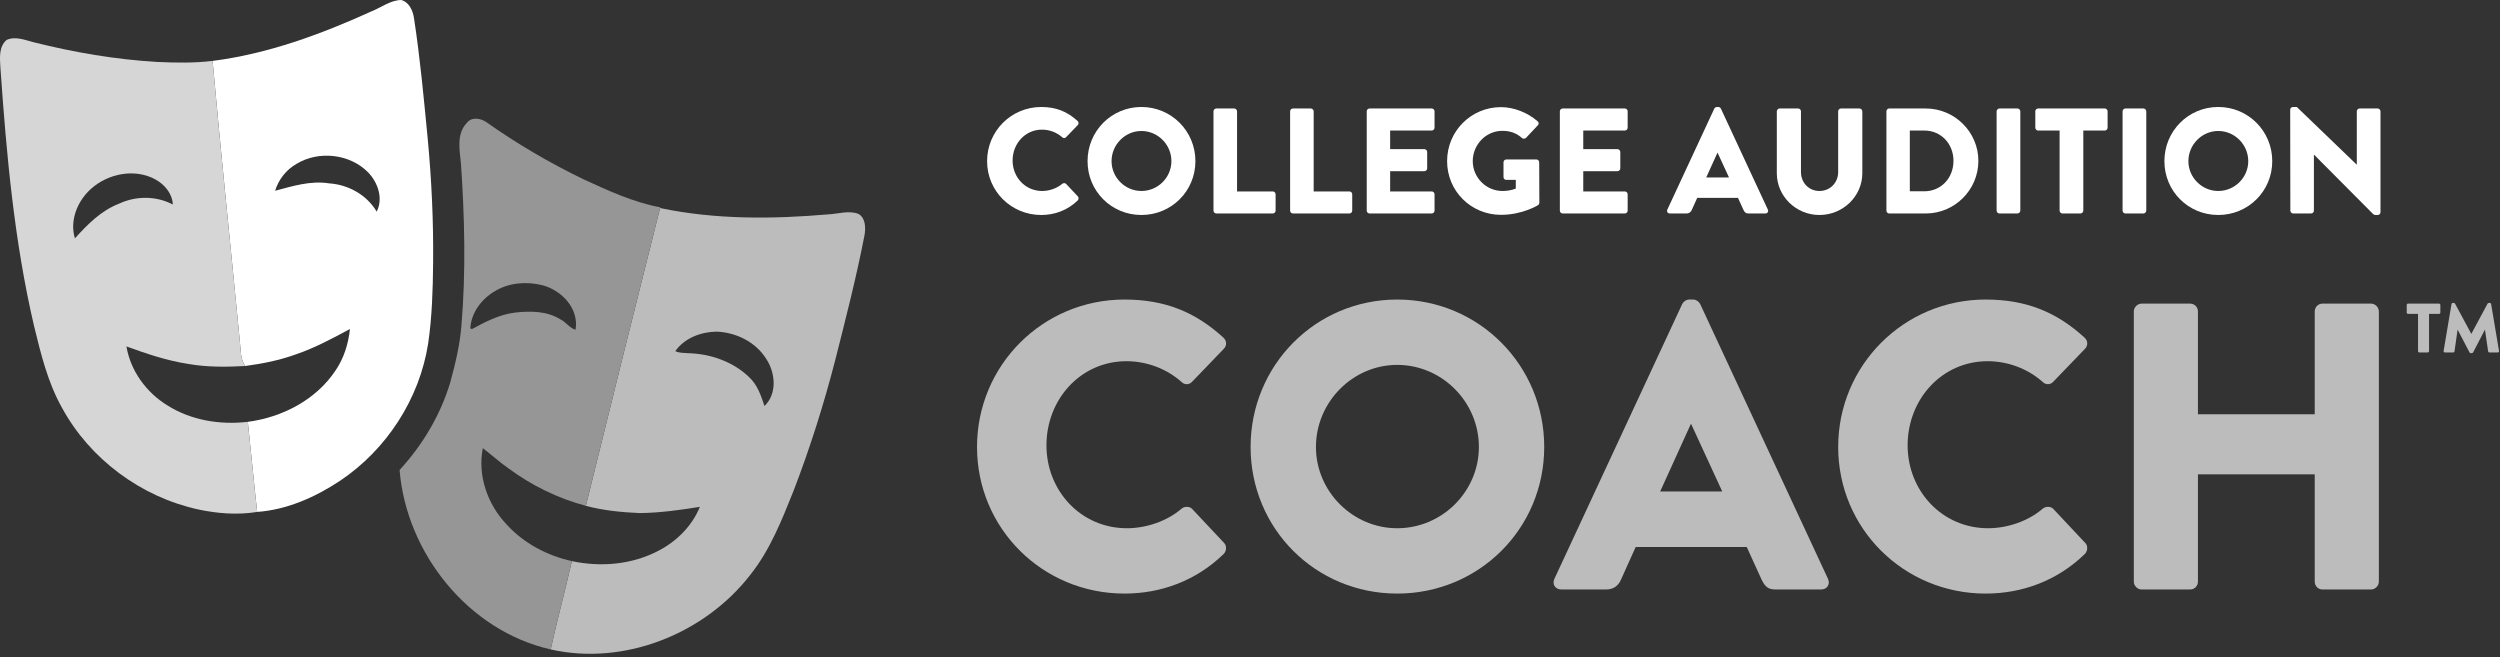 <?xml version="1.0" encoding="UTF-8" standalone="no"?>
<!DOCTYPE svg PUBLIC "-//W3C//DTD SVG 1.1//EN" "http://www.w3.org/Graphics/SVG/1.1/DTD/svg11.dtd">
<svg width="100%" height="100%" viewBox="0 0 251 66" version="1.1" xmlns="http://www.w3.org/2000/svg" xmlns:xlink="http://www.w3.org/1999/xlink" xml:space="preserve" xmlns:serif="http://www.serif.com/" style="fill-rule:evenodd;clip-rule:evenodd;stroke-linejoin:round;stroke-miterlimit:2;">
    <rect x="0" y="0" width="251" height="66" fill="#333333" stroke="none"/>
    <g transform="matrix(1,0,0,1,37.819,30.15)">
        <path d="M0,-8.904C-1,-10.589 -2.852,-11.618 -4.788,-11.741C-6.633,-12.034 -8.438,-11.464 -10.198,-10.998C-9.846,-12.136 -9.077,-13.118 -8.037,-13.704C-5.824,-15.046 -2.72,-14.709 -0.886,-12.872C0.108,-11.864 0.688,-10.233 0,-8.904M5.117,-16.294C4.725,-20.312 4.362,-24.339 3.744,-28.336C3.636,-29.081 3.257,-29.936 2.467,-30.15C1.375,-30.129 0.487,-29.416 -0.491,-29.023C-5.576,-26.712 -10.907,-24.746 -16.475,-24.035C-15.632,-14.642 -14.644,-5.262 -13.738,4.126C-13.636,4.961 -13.704,5.872 -13.207,6.597C-11.466,6.367 -9.734,6.017 -8.08,5.418C-6.192,4.775 -4.436,3.819 -2.683,2.883C-2.843,4.359 -3.288,5.822 -4.137,7.055C-6.092,9.998 -9.488,11.749 -12.939,12.203C-12.608,15.214 -12.338,18.234 -11.997,21.246C-9.002,21.028 -6.167,19.769 -3.688,18.126C0.992,14.996 4.31,9.89 5.171,4.316C5.562,1.637 5.641,-1.075 5.666,-3.777C5.709,-7.956 5.51,-12.136 5.117,-16.294" style="fill:white;fill-rule:nonzero;"/>
    </g>
    <g transform="matrix(1,0,0,1,7.521,31.393)">
        <path d="M0,-7.46C-0.551,-9.272 0.266,-11.25 1.645,-12.458C3.353,-13.98 6.034,-14.505 8.085,-13.375C9.008,-12.872 9.784,-11.95 9.83,-10.861C8.155,-11.742 6.115,-11.74 4.411,-10.935C2.623,-10.243 1.258,-8.856 0,-7.46M9.305,9.321C7.184,8.029 5.587,5.858 5.173,3.389C7.188,4.123 9.233,4.815 11.358,5.142C13.249,5.477 15.181,5.462 17.09,5.354C16.593,4.628 16.662,3.717 16.56,2.883C15.653,-6.505 14.665,-15.886 13.823,-25.278C11.98,-25.054 10.114,-25.089 8.263,-25.174C4.089,-25.416 -0.052,-26.127 -4.106,-27.142C-4.99,-27.362 -5.959,-27.787 -6.853,-27.385C-7.66,-26.709 -7.535,-25.536 -7.479,-24.596C-6.874,-15.902 -6.092,-7.177 -4.104,1.332C-3.417,4.14 -2.729,6.997 -1.302,9.537C1.51,14.718 6.67,18.52 12.421,19.764C14.345,20.169 16.358,20.327 18.301,20.003C17.96,16.991 17.689,13.971 17.359,10.959C14.595,11.284 11.685,10.816 9.305,9.321" style="fill:rgb(214,214,214);fill-rule:nonzero;"/>
    </g>
    <g transform="matrix(1,0,0,1,76.752,47)">
        <path d="M0,-6.236C-0.341,-7.284 -0.713,-8.372 -1.547,-9.142C-3.151,-10.687 -5.408,-11.475 -7.612,-11.538C-8.064,-11.575 -8.538,-11.544 -8.954,-11.746C-8.022,-13.062 -6.387,-13.676 -4.819,-13.705C-2.879,-13.638 -0.921,-12.684 0.139,-11.026C1.1,-9.63 1.314,-7.486 0,-6.236M9.449,-25.519C8.478,-25.901 7.438,-25.531 6.441,-25.481C0.811,-24.994 -4.927,-24.943 -10.481,-26.113C-12.997,-16.155 -15.474,-6.188 -17.931,3.785C-16.169,4.261 -14.343,4.432 -12.525,4.513C-10.497,4.492 -8.484,4.207 -6.485,3.887C-7.267,5.811 -8.817,7.35 -10.645,8.296C-13.293,9.69 -16.435,9.958 -19.339,9.336C-20.004,12.302 -20.811,15.235 -21.464,18.203C-14.07,19.877 -5.98,16.626 -1.394,10.676C0.578,8.188 1.749,5.203 2.918,2.285C4.567,-1.997 5.953,-6.38 7.099,-10.822C8.157,-15.001 9.233,-19.179 10.05,-23.414C10.171,-24.133 10.152,-25.101 9.449,-25.519" style="fill:rgb(188,188,188);fill-rule:nonzero;"/>
    </g>
    <g transform="matrix(1,0,0,1,47.22,43.944)">
        <path d="M0,-10.974C0.079,-12.526 1.115,-13.913 2.427,-14.684C3.852,-15.575 5.653,-15.708 7.253,-15.304C9.187,-14.788 10.934,-12.95 10.562,-10.833C9.952,-11.024 9.597,-11.621 9.027,-11.889C7.683,-12.729 6.034,-12.729 4.511,-12.565C2.949,-12.374 1.529,-11.65 0.166,-10.905L0,-10.974ZM3.642,8.708C1.728,6.705 0.713,3.799 1.254,1.05C2.128,1.717 2.939,2.464 3.846,3.09C6.171,4.804 8.806,6.1 11.602,6.84C14.058,-3.133 16.535,-13.1 19.052,-23.058L19.07,-23.129C16.387,-23.63 13.877,-24.789 11.41,-25.92C7.989,-27.571 4.698,-29.497 1.595,-31.692C1.013,-32.081 0.125,-32.232 -0.356,-31.6C-1.41,-30.494 -1.075,-28.867 -0.938,-27.497C-0.572,-22.118 -0.435,-16.706 -0.888,-11.328C-1.03,-9.385 -1.491,-7.488 -1.997,-5.612C-2.972,-2.315 -4.777,0.719 -7.101,3.244C-6.429,11.589 -0.193,19.39 8.068,21.258C8.721,18.29 9.528,15.357 10.194,12.391C7.712,11.844 5.356,10.599 3.642,8.708" style="fill:rgb(150,150,150);fill-rule:nonzero;"/>
    </g>
    <g transform="matrix(1,0,0,1,104.541,21.585)">
        <path d="M0,-10.843C1.506,-10.843 2.62,-10.376 3.645,-9.443C3.78,-9.322 3.78,-9.142 3.66,-9.021L2.485,-7.801C2.38,-7.696 2.214,-7.696 2.108,-7.801C1.552,-8.298 0.813,-8.57 0.075,-8.57C-1.627,-8.57 -2.877,-7.154 -2.877,-5.467C-2.877,-3.795 -1.611,-2.409 0.091,-2.409C0.798,-2.409 1.566,-2.665 2.108,-3.132C2.214,-3.223 2.41,-3.223 2.5,-3.117L3.675,-1.867C3.78,-1.762 3.766,-1.566 3.66,-1.46C2.636,-0.467 1.341,0 0,0C-3.012,0 -5.437,-2.395 -5.437,-5.406C-5.437,-8.418 -3.012,-10.843 0,-10.843" style="fill:white;fill-rule:nonzero;"/>
    </g>
    <g transform="matrix(1,0,0,1,114.597,13.15)">
        <path d="M0,6.025C1.657,6.025 3.013,4.67 3.013,3.028C3.013,1.372 1.657,0.001 0,0.001C-1.642,0.001 -2.997,1.372 -2.997,3.028C-2.997,4.67 -1.642,6.025 0,6.025M0,-2.409C3.013,-2.409 5.422,0.016 5.422,3.028C5.422,6.04 3.013,8.434 0,8.434C-3.012,8.434 -5.406,6.04 -5.406,3.028C-5.406,0.016 -3.012,-2.409 0,-2.409" style="fill:white;fill-rule:nonzero;"/>
    </g>
    <g transform="matrix(1,0,0,1,121.835,21.148)">
        <path d="M0,-9.97C0,-10.12 0.121,-10.256 0.286,-10.256L2.079,-10.256C2.229,-10.256 2.365,-10.12 2.365,-9.97L2.365,-1.928L5.949,-1.928C6.115,-1.928 6.235,-1.792 6.235,-1.642L6.235,0C6.235,0.15 6.115,0.286 5.949,0.286L0.286,0.286C0.121,0.286 0,0.15 0,0L0,-9.97Z" style="fill:white;fill-rule:nonzero;"/>
    </g>
    <g transform="matrix(1,0,0,1,129.528,21.148)">
        <path d="M0,-9.97C0,-10.12 0.121,-10.256 0.286,-10.256L2.078,-10.256C2.229,-10.256 2.365,-10.12 2.365,-9.97L2.365,-1.928L5.949,-1.928C6.115,-1.928 6.235,-1.792 6.235,-1.642L6.235,0C6.235,0.15 6.115,0.286 5.949,0.286L0.286,0.286C0.121,0.286 0,0.15 0,0L0,-9.97Z" style="fill:white;fill-rule:nonzero;"/>
    </g>
    <g transform="matrix(1,0,0,1,137.22,21.148)">
        <path d="M0,-9.97C0,-10.12 0.121,-10.256 0.286,-10.256L6.521,-10.256C6.687,-10.256 6.808,-10.12 6.808,-9.97L6.808,-8.328C6.808,-8.178 6.687,-8.042 6.521,-8.042L2.35,-8.042L2.35,-6.175L5.783,-6.175C5.935,-6.175 6.069,-6.039 6.069,-5.889L6.069,-4.247C6.069,-4.081 5.935,-3.961 5.783,-3.961L2.35,-3.961L2.35,-1.928L6.521,-1.928C6.687,-1.928 6.808,-1.792 6.808,-1.642L6.808,0C6.808,0.15 6.687,0.286 6.521,0.286L0.286,0.286C0.121,0.286 0,0.15 0,0L0,-9.97Z" style="fill:white;fill-rule:nonzero;"/>
    </g>
    <g transform="matrix(1,0,0,1,150.696,21.569)">
        <path d="M0,-10.813C1.265,-10.813 2.65,-10.286 3.675,-9.397C3.81,-9.292 3.825,-9.111 3.704,-8.991L2.515,-7.725C2.395,-7.62 2.229,-7.62 2.108,-7.71C1.536,-8.238 0.873,-8.433 0.135,-8.433C-1.507,-8.433 -2.832,-7.047 -2.832,-5.391C-2.832,-3.75 -1.491,-2.394 0.15,-2.394C0.587,-2.394 1.039,-2.455 1.49,-2.635L1.49,-3.508L0.542,-3.508C0.376,-3.508 0.256,-3.629 0.256,-3.78L0.256,-5.271C0.256,-5.436 0.376,-5.557 0.542,-5.557L3.569,-5.557C3.72,-5.557 3.84,-5.421 3.84,-5.271L3.855,-1.219C3.855,-1.144 3.795,-1.024 3.734,-0.978C3.734,-0.978 2.184,0 0,0C-2.997,0 -5.407,-2.379 -5.407,-5.391C-5.407,-8.403 -2.997,-10.813 0,-10.813" style="fill:white;fill-rule:nonzero;"/>
    </g>
    <g transform="matrix(1,0,0,1,156.609,21.148)">
        <path d="M0,-9.97C0,-10.12 0.121,-10.256 0.286,-10.256L6.521,-10.256C6.687,-10.256 6.808,-10.12 6.808,-9.97L6.808,-8.328C6.808,-8.178 6.687,-8.042 6.521,-8.042L2.35,-8.042L2.35,-6.175L5.783,-6.175C5.935,-6.175 6.069,-6.039 6.069,-5.889L6.069,-4.247C6.069,-4.081 5.935,-3.961 5.783,-3.961L2.35,-3.961L2.35,-1.928L6.521,-1.928C6.687,-1.928 6.808,-1.792 6.808,-1.642L6.808,0C6.808,0.15 6.687,0.286 6.521,0.286L0.286,0.286C0.121,0.286 0,0.15 0,0L0,-9.97Z" style="fill:white;fill-rule:nonzero;"/>
    </g>
    <g transform="matrix(1,0,0,1,173.592,14.356)">
        <path d="M0,3.464L-1.145,0.979L-1.16,0.979L-2.289,3.464L0,3.464ZM-6.19,6.687L-1.477,-3.449C-1.431,-3.539 -1.325,-3.614 -1.22,-3.614L-1.069,-3.614C-0.964,-3.614 -0.858,-3.539 -0.813,-3.449L3.9,6.687C3.99,6.883 3.87,7.078 3.645,7.078L1.973,7.078C1.701,7.078 1.581,6.988 1.445,6.702L0.903,5.512L-3.193,5.512L-3.735,6.717C-3.811,6.898 -3.977,7.078 -4.277,7.078L-5.935,7.078C-6.16,7.078 -6.28,6.883 -6.19,6.687" style="fill:white;fill-rule:nonzero;"/>
    </g>
    <g transform="matrix(1,0,0,1,178.392,21.298)">
        <path d="M0,-10.12C0,-10.27 0.136,-10.406 0.286,-10.406L2.139,-10.406C2.305,-10.406 2.425,-10.27 2.425,-10.12L2.425,-4.02C2.425,-2.967 3.208,-2.123 4.277,-2.123C5.361,-2.123 6.16,-2.967 6.16,-4.02L6.16,-10.12C6.16,-10.27 6.28,-10.406 6.446,-10.406L8.299,-10.406C8.449,-10.406 8.585,-10.27 8.585,-10.12L8.585,-3.9C8.585,-1.611 6.657,0.286 4.277,0.286C1.913,0.286 0,-1.611 0,-3.9L0,-10.12Z" style="fill:white;fill-rule:nonzero;"/>
    </g>
    <g transform="matrix(1,0,0,1,193.192,13.121)">
        <path d="M0,6.084C1.701,6.084 2.937,4.743 2.937,3.026C2.937,1.324 1.701,-0.016 0,-0.016L-1.446,-0.016L-1.446,6.084L0,6.084ZM-3.796,-1.943C-3.796,-2.094 -3.675,-2.229 -3.524,-2.229L0.15,-2.229C3.057,-2.229 5.437,0.135 5.437,3.026C5.437,5.948 3.057,8.313 0.15,8.313L-3.524,8.313C-3.675,8.313 -3.796,8.177 -3.796,8.026L-3.796,-1.943Z" style="fill:white;fill-rule:nonzero;"/>
    </g>
    <g transform="matrix(1,0,0,1,200.46,21.148)">
        <path d="M0,-9.97C0,-10.12 0.136,-10.256 0.286,-10.256L2.094,-10.256C2.244,-10.256 2.38,-10.12 2.38,-9.97L2.38,0C2.38,0.15 2.244,0.286 2.094,0.286L0.286,0.286C0.136,0.286 0,0.15 0,0L0,-9.97Z" style="fill:white;fill-rule:nonzero;"/>
    </g>
    <g transform="matrix(1,0,0,1,206.784,19.22)">
        <path d="M0,-6.114L-2.153,-6.114C-2.319,-6.114 -2.439,-6.25 -2.439,-6.4L-2.439,-8.042C-2.439,-8.192 -2.319,-8.328 -2.153,-8.328L4.533,-8.328C4.699,-8.328 4.819,-8.192 4.819,-8.042L4.819,-6.4C4.819,-6.25 4.699,-6.114 4.533,-6.114L2.38,-6.114L2.38,1.928C2.38,2.078 2.244,2.214 2.094,2.214L0.286,2.214C0.136,2.214 0,2.078 0,1.928L0,-6.114Z" style="fill:white;fill-rule:nonzero;"/>
    </g>
    <g transform="matrix(1,0,0,1,213.106,21.148)">
        <path d="M0,-9.97C0,-10.12 0.136,-10.256 0.286,-10.256L2.094,-10.256C2.244,-10.256 2.38,-10.12 2.38,-9.97L2.38,0C2.38,0.15 2.244,0.286 2.094,0.286L0.286,0.286C0.136,0.286 0,0.15 0,0L0,-9.97Z" style="fill:white;fill-rule:nonzero;"/>
    </g>
    <g transform="matrix(1,0,0,1,222.712,13.15)">
        <path d="M0,6.025C1.657,6.025 3.013,4.67 3.013,3.028C3.013,1.372 1.657,0.001 0,0.001C-1.642,0.001 -2.997,1.372 -2.997,3.028C-2.997,4.67 -1.642,6.025 0,6.025M0,-2.409C3.013,-2.409 5.422,0.016 5.422,3.028C5.422,6.04 3.013,8.434 0,8.434C-3.012,8.434 -5.406,6.04 -5.406,3.028C-5.406,0.016 -3.012,-2.409 0,-2.409" style="fill:white;fill-rule:nonzero;"/>
    </g>
    <g transform="matrix(1,0,0,1,229.936,21.313)">
        <path d="M0,-10.301C0,-10.451 0.136,-10.572 0.286,-10.572L0.662,-10.572L6.672,-4.788L6.687,-4.788L6.687,-10.135C6.687,-10.285 6.808,-10.421 6.973,-10.421L8.78,-10.421C8.931,-10.421 9.066,-10.285 9.066,-10.135L9.066,0.001C9.066,0.151 8.931,0.271 8.78,0.271L8.539,0.271C8.494,0.271 8.373,0.226 8.344,0.196L2.395,-5.782L2.38,-5.782L2.38,-0.165C2.38,-0.015 2.259,0.121 2.094,0.121L0.301,0.121C0.15,0.121 0.015,-0.015 0.015,-0.165L0,-10.301Z" style="fill:white;fill-rule:nonzero;"/>
    </g>
    <g transform="matrix(1,0,0,1,112.895,59.595)">
        <path d="M0,-29.521C4.1,-29.521 7.134,-28.25 9.922,-25.708C10.291,-25.379 10.291,-24.887 9.963,-24.56L6.765,-21.239C6.478,-20.952 6.027,-20.952 5.74,-21.239C4.223,-22.591 2.214,-23.33 0.205,-23.33C-4.428,-23.33 -7.831,-19.475 -7.831,-14.883C-7.831,-10.333 -4.388,-6.56 0.246,-6.56C2.173,-6.56 4.264,-7.257 5.74,-8.529C6.027,-8.775 6.56,-8.775 6.806,-8.488L10.004,-5.084C10.291,-4.797 10.25,-4.264 9.963,-3.977C7.175,-1.271 3.648,0 0,0C-8.2,0 -14.802,-6.519 -14.802,-14.719C-14.802,-22.919 -8.2,-29.521 0,-29.521" style="fill:rgb(188,188,188);fill-rule:nonzero;"/>
    </g>
    <g transform="matrix(1,0,0,1,140.28,36.634)">
        <path d="M0,16.401C4.51,16.401 8.2,12.711 8.2,8.242C8.2,3.731 4.51,0.001 0,0.001C-4.469,0.001 -8.159,3.731 -8.159,8.242C-8.159,12.711 -4.469,16.401 0,16.401M0,-6.56C8.2,-6.56 14.76,0.042 14.76,8.242C14.76,16.442 8.2,22.961 0,22.961C-8.2,22.961 -14.72,16.442 -14.72,8.242C-14.72,0.042 -8.2,-6.56 0,-6.56" style="fill:rgb(188,188,188);fill-rule:nonzero;"/>
    </g>
    <g transform="matrix(1,0,0,1,172.913,39.913)">
        <path d="M0,9.431L-3.116,2.666L-3.157,2.666L-6.232,9.431L0,9.431ZM-16.852,18.205L-4.019,-9.388C-3.896,-9.634 -3.608,-9.84 -3.321,-9.84L-2.911,-9.84C-2.624,-9.84 -2.337,-9.634 -2.215,-9.388L10.619,18.205C10.864,18.738 10.537,19.271 9.922,19.271L5.371,19.271C4.633,19.271 4.305,19.025 3.936,18.246L2.46,15.007L-8.692,15.007L-10.168,18.287C-10.373,18.779 -10.824,19.271 -11.645,19.271L-16.154,19.271C-16.77,19.271 -17.098,18.738 -16.852,18.205" style="fill:rgb(188,188,188);fill-rule:nonzero;"/>
    </g>
    <g transform="matrix(1,0,0,1,199.356,59.595)">
        <path d="M0,-29.521C4.1,-29.521 7.134,-28.25 9.922,-25.708C10.291,-25.379 10.291,-24.887 9.963,-24.56L6.765,-21.239C6.478,-20.952 6.027,-20.952 5.74,-21.239C4.223,-22.591 2.214,-23.33 0.205,-23.33C-4.428,-23.33 -7.831,-19.475 -7.831,-14.883C-7.831,-10.333 -4.388,-6.56 0.246,-6.56C2.173,-6.56 4.264,-7.257 5.74,-8.529C6.027,-8.775 6.56,-8.775 6.806,-8.488L10.004,-5.084C10.291,-4.797 10.25,-4.264 9.963,-3.977C7.175,-1.271 3.648,0 0,0C-8.2,0 -14.802,-6.519 -14.802,-14.719C-14.802,-22.919 -8.2,-29.521 0,-29.521" style="fill:rgb(188,188,188);fill-rule:nonzero;"/>
    </g>
    <g transform="matrix(1,0,0,1,214.236,58.405)">
        <path d="M0,-27.142C0,-27.552 0.369,-27.921 0.778,-27.921L5.657,-27.921C6.108,-27.921 6.437,-27.552 6.437,-27.142L6.437,-16.81L18.163,-16.81L18.163,-27.142C18.163,-27.552 18.491,-27.921 18.941,-27.921L23.821,-27.921C24.23,-27.921 24.6,-27.552 24.6,-27.142L24.6,0.001C24.6,0.41 24.23,0.779 23.821,0.779L18.941,0.779C18.491,0.779 18.163,0.41 18.163,0.001L18.163,-10.783L6.437,-10.783L6.437,0.001C6.437,0.41 6.108,0.779 5.657,0.779L0.778,0.779C0.369,0.779 0,0.41 0,0.001L0,-27.142Z" style="fill:rgb(188,188,188);fill-rule:nonzero;"/>
    </g>
    <g transform="matrix(1,0,0,1,242.77,34.357)">
        <path d="M0,-2.843L-1.001,-2.843C-1.078,-2.843 -1.135,-2.906 -1.135,-2.977L-1.135,-3.739C-1.135,-3.81 -1.078,-3.873 -1.001,-3.873L2.108,-3.873C2.186,-3.873 2.241,-3.81 2.241,-3.739L2.241,-2.977C2.241,-2.906 2.186,-2.843 2.108,-2.843L1.106,-2.843L1.106,0.896C1.106,0.967 1.044,1.03 0.974,1.03L0.134,1.03C0.063,1.03 0,0.967 0,0.896L0,-2.843Z" style="fill:rgb(188,188,188);fill-rule:nonzero;"/>
    </g>
    <g transform="matrix(1,0,0,1,246.131,35.346)">
        <path d="M0,-4.82C0.007,-4.882 0.069,-4.931 0.126,-4.931L0.237,-4.931C0.272,-4.931 0.336,-4.904 0.356,-4.862L1.981,-1.836L1.996,-1.836L3.621,-4.862C3.642,-4.904 3.705,-4.931 3.739,-4.931L3.852,-4.931C3.908,-4.931 3.971,-4.882 3.978,-4.82L4.77,-0.113C4.783,-0.022 4.72,0.041 4.636,0.041L3.81,0.041C3.747,0.041 3.684,-0.015 3.677,-0.071L3.361,-2.235L3.348,-2.235L2.171,0.034C2.149,0.076 2.087,0.111 2.052,0.111L1.926,0.111C1.884,0.111 1.828,0.076 1.807,0.034L0.623,-2.235L0.609,-2.235L0.301,-0.071C0.294,-0.015 0.237,0.041 0.168,0.041L-0.659,0.041C-0.743,0.041 -0.806,-0.022 -0.792,-0.113L0,-4.82Z" style="fill:rgb(188,188,188);fill-rule:nonzero;"/>
    </g>
</svg>

